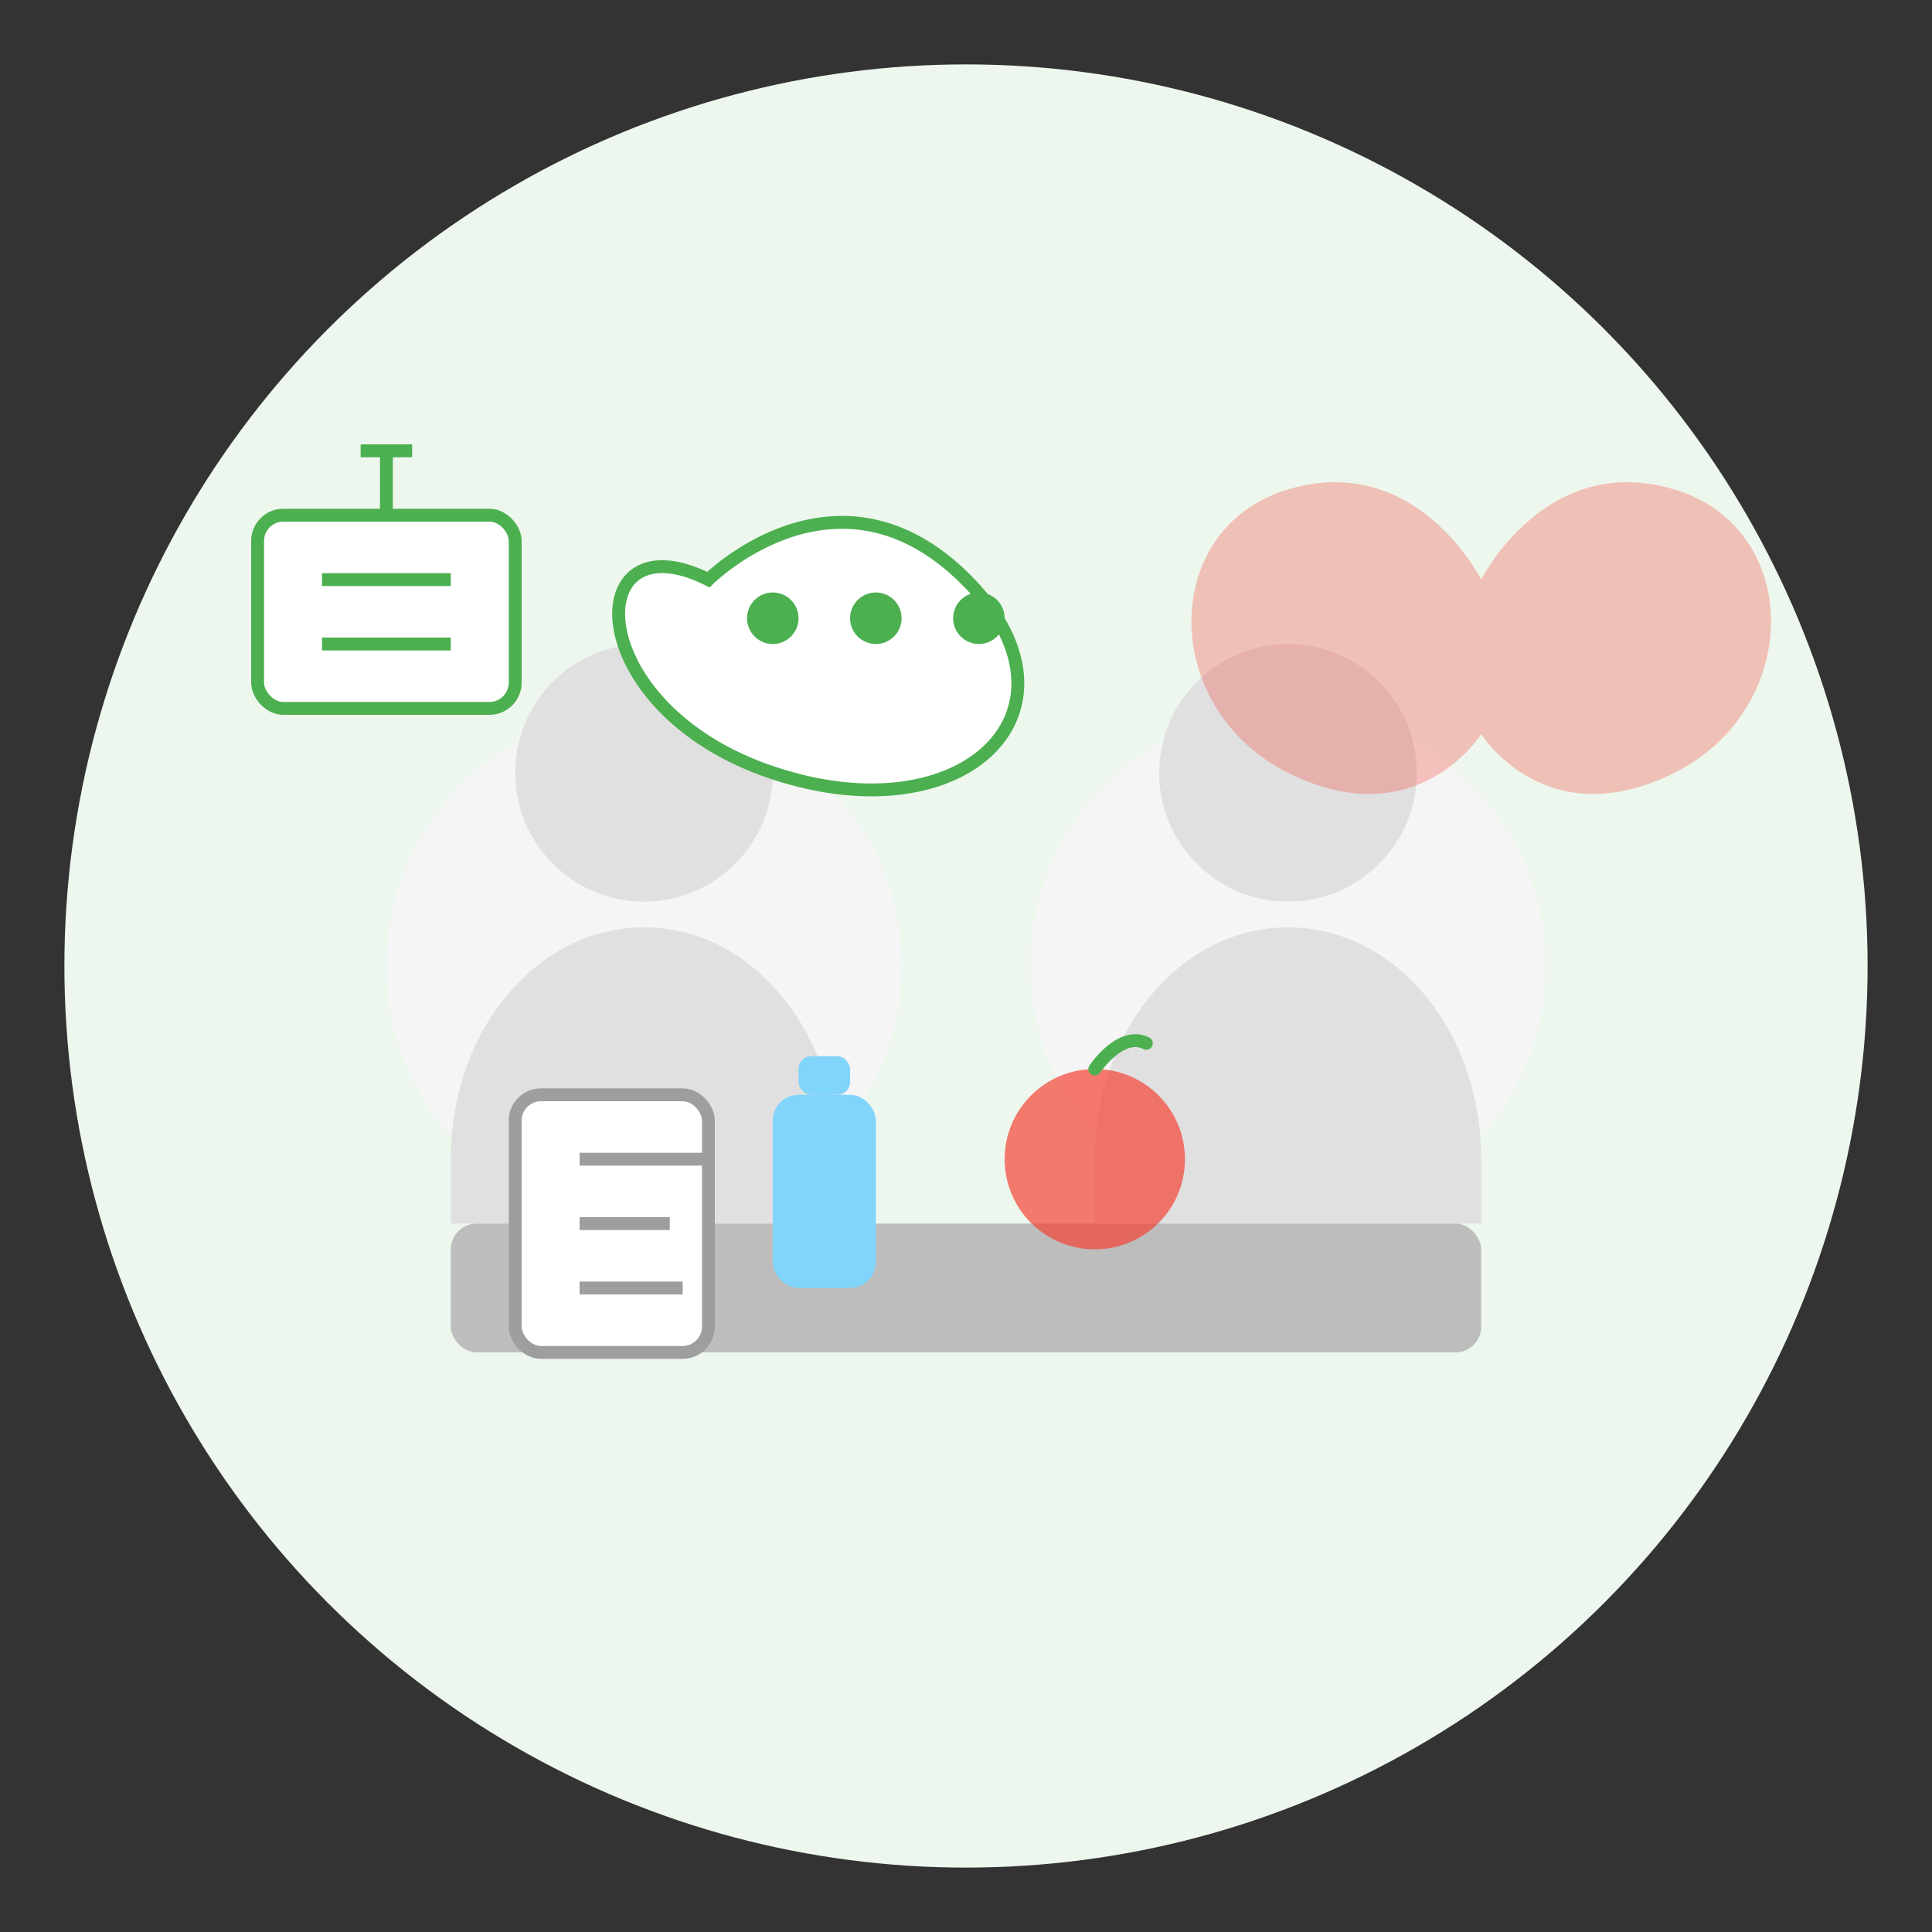 <svg width="150" height="150" viewBox="0 0 150 150" fill="none" xmlns="http://www.w3.org/2000/svg">
  <rect x="0" y="0" width="150" height="150" fill="#333333" stroke="none"/>
  <!-- Background Circle -->
  <circle cx="75" cy="75" r="70" fill="#EDF7ED"/>
  
  <!-- Consultation Icon -->
  <!-- People in consultation -->
  <!-- Nutritionist -->
  <circle cx="50" cy="75" r="20" fill="#F5F5F5"/>
  <circle cx="50" cy="60" r="10" fill="#E0E0E0"/>
  <path d="M35 90C35 79.954 41.716 72 50 72C58.284 72 65 79.954 65 90V95H35V90Z" fill="#E0E0E0"/>
  
  <!-- Client -->
  <circle cx="100" cy="75" r="20" fill="#F5F5F5"/>
  <circle cx="100" cy="60" r="10" fill="#E0E0E0"/>
  <path d="M85 90C85 79.954 91.716 72 100 72C108.284 72 115 79.954 115 90V95H85V90Z" fill="#E0E0E0"/>
  
  <!-- Consultation table/desk -->
  <rect x="35" y="95" width="80" height="10" rx="2" fill="#BDBDBD"/>
  
  <!-- Health items on desk -->
  <!-- Apple -->
  <circle cx="85" cy="90" r="7" fill="#F44336" fill-opacity="0.7"/>
  <path d="M85 83C85 83 87 80 89 81" stroke="#4CAF50" stroke-width="1" stroke-linecap="round"/>
  
  <!-- Water bottle -->
  <rect x="60" y="85" width="8" height="15" rx="2" fill="#81D4FA"/>
  <rect x="62" y="82" width="4" height="3" rx="1" fill="#81D4FA"/>
  
  <!-- Clipboard with food plan -->
  <rect x="40" y="85" width="15" height="20" rx="2" fill="white" stroke="#9E9E9E" stroke-width="1"/>
  <line x1="45" y1="90" x2="55" y2="90" stroke="#9E9E9E" stroke-width="1"/>
  <line x1="45" y1="95" x2="52" y2="95" stroke="#9E9E9E" stroke-width="1"/>
  <line x1="45" y1="100" x2="53" y2="100" stroke="#9E9E9E" stroke-width="1"/>
  
  <!-- Communication/consultation elements -->
  <!-- Speech bubble from nutritionist -->
  <path d="M55 45C55 45 65 35 75 45C85 55 75 65 60 60C45 55 45 40 55 45Z" fill="white" stroke="#4CAF50" stroke-width="1"/>
  <circle cx="60" cy="48" r="2" fill="#4CAF50"/>
  <circle cx="68" cy="48" r="2" fill="#4CAF50"/>
  <circle cx="76" cy="48" r="2" fill="#4CAF50"/>
  
  <!-- Health metrics/elements -->
  <!-- Heart -->
  <path d="M115 45C115 45 110 35 100 38C90 41 90 55 100 60C110 65 115 57 115 57C115 57 120 65 130 60C140 55 140 41 130 38C120 35 115 45 115 45Z" fill="#F44336" fill-opacity="0.3"/>
  
  <!-- Certificate/diploma -->
  <rect x="20" y="40" width="20" height="15" rx="2" fill="white" stroke="#4CAF50" stroke-width="1"/>
  <line x1="25" y1="45" x2="35" y2="45" stroke="#4CAF50" stroke-width="1"/>
  <line x1="25" y1="50" x2="35" y2="50" stroke="#4CAF50" stroke-width="1"/>
  <path d="M30 40V35" stroke="#4CAF50" stroke-width="1"/>
  <path d="M28 35H32" stroke="#4CAF50" stroke-width="1"/>
</svg>